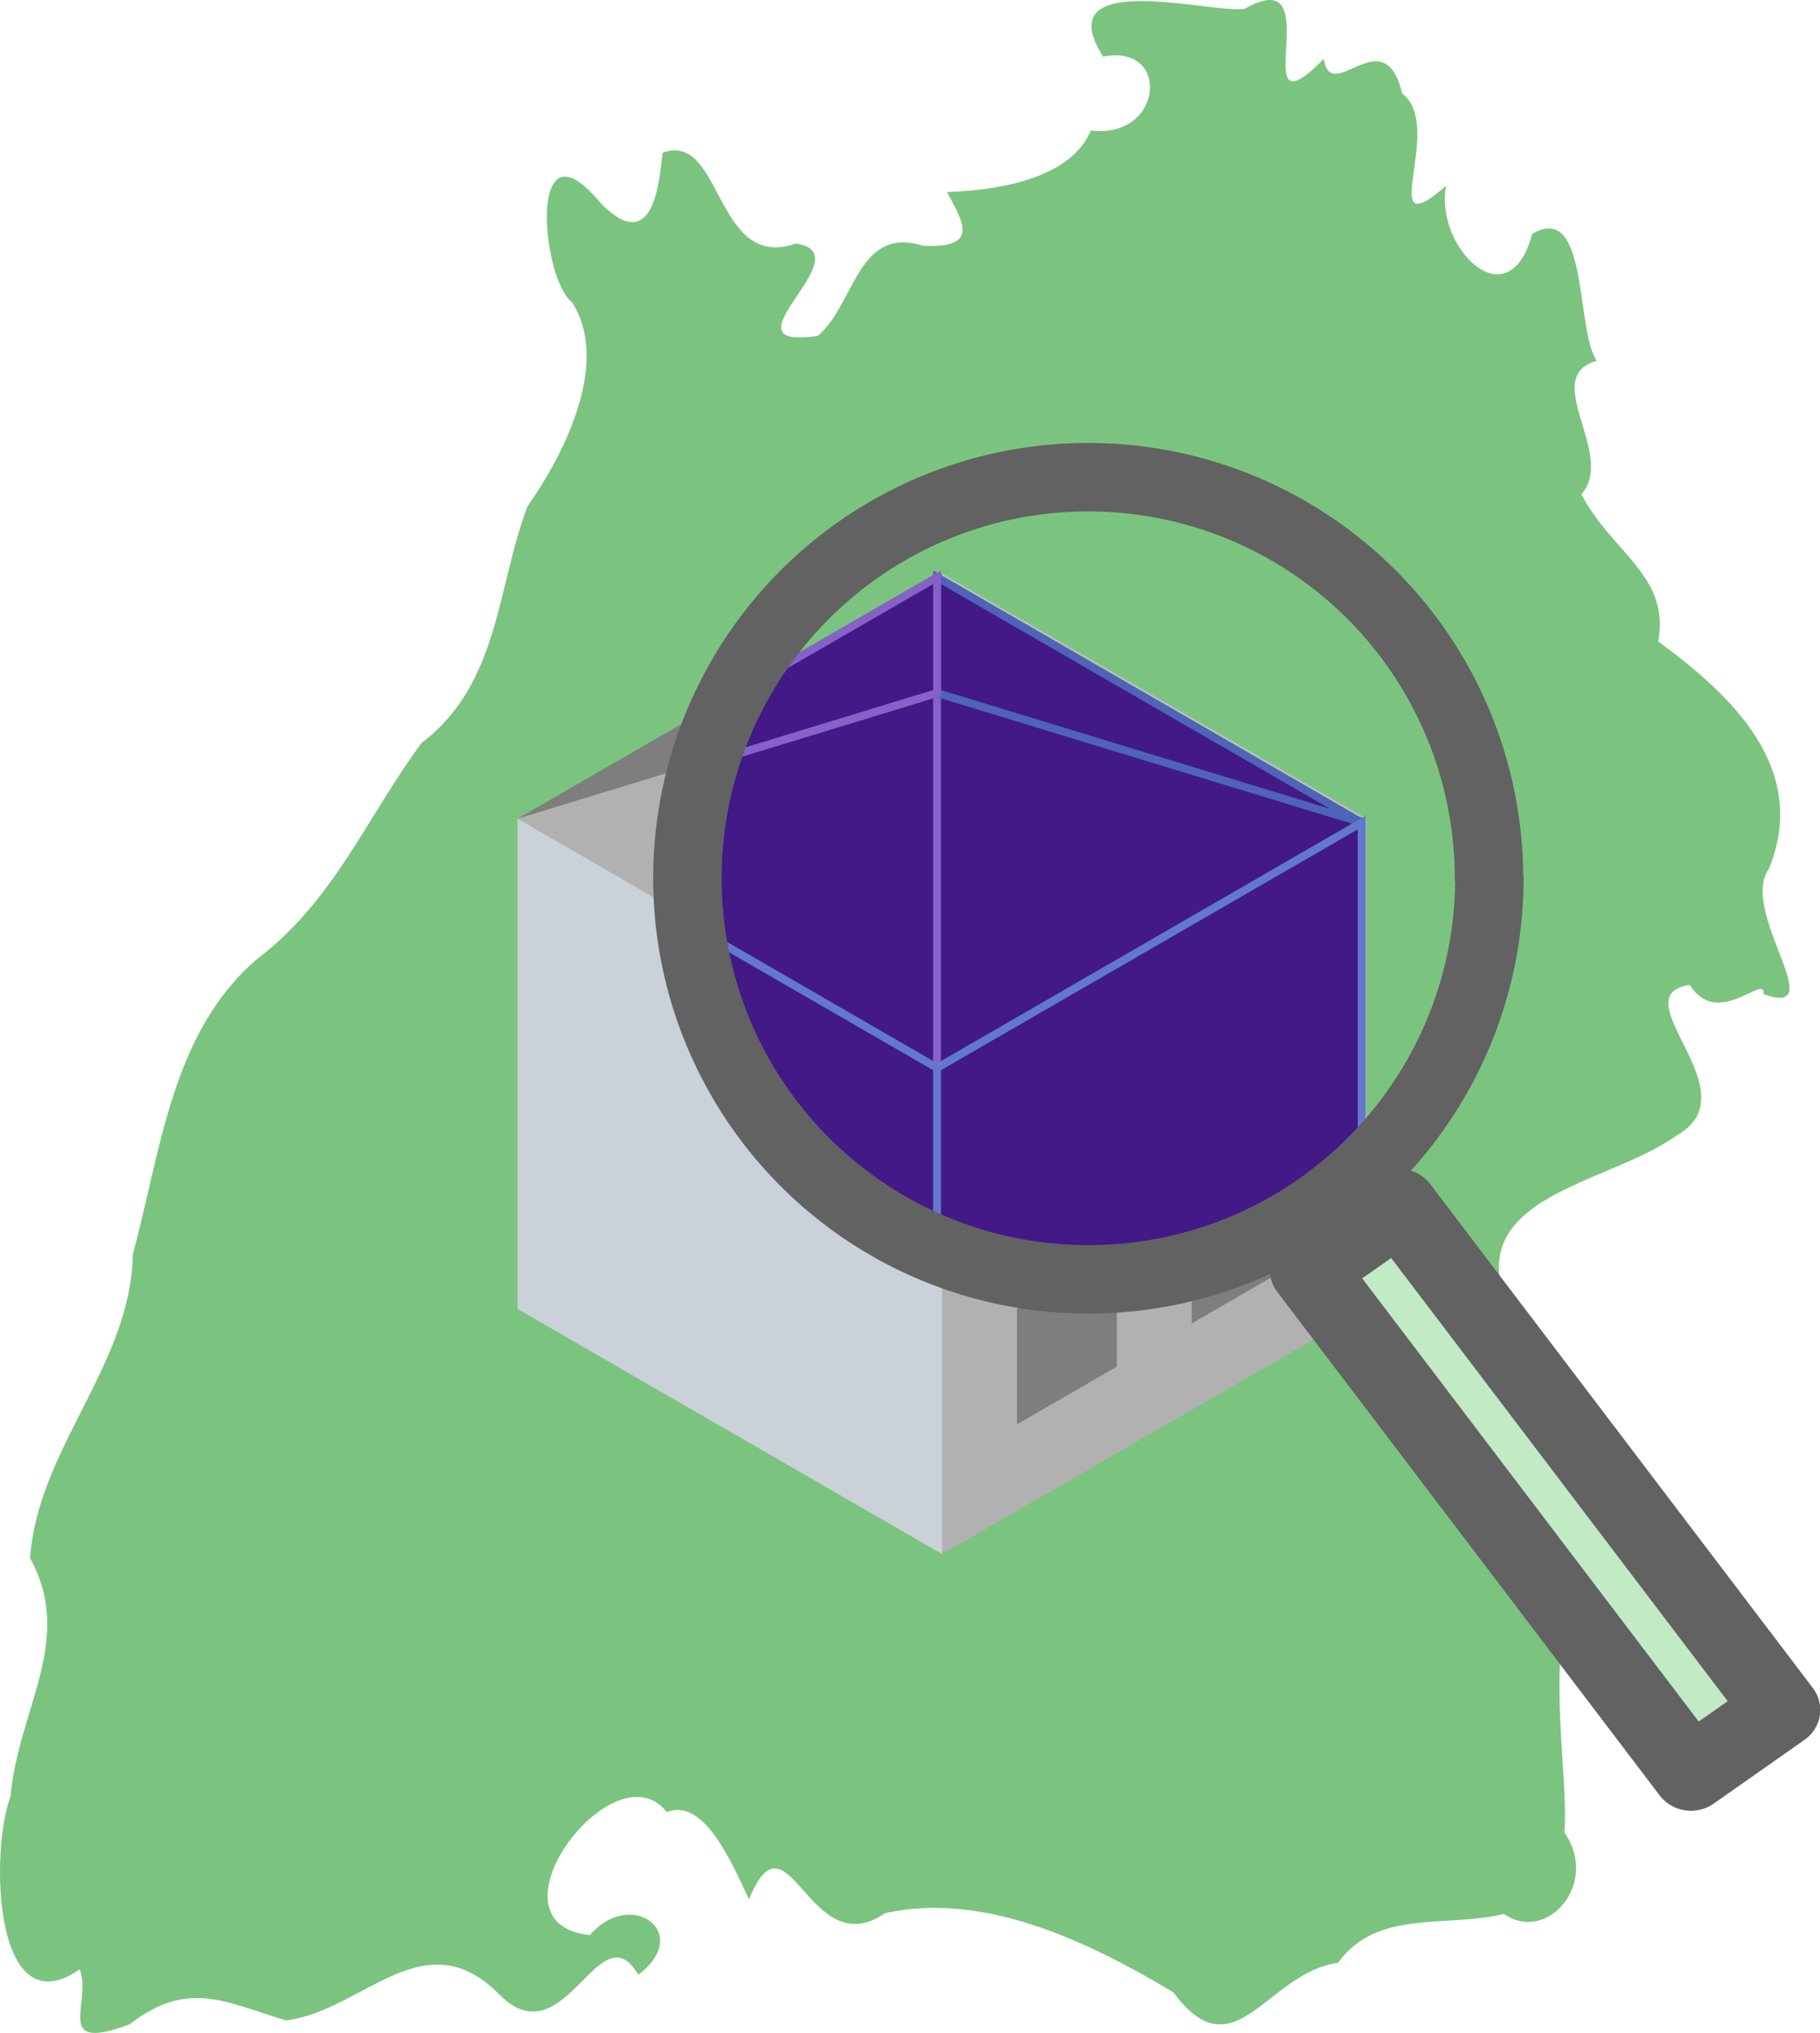 <?xml version="1.0" encoding="UTF-8" standalone="no"?>
<svg 
   version="1.1"
   id="svg101"
   sodipodi:docname="Grafik Sanierungsfahrplan BW kein Rand.svg"
   inkscape:version="1.1 (c68e22c387, 2021-05-23)"
   xmlns:inkscape="http://www.inkscape.org/namespaces/inkscape"
   xmlns:sodipodi="http://sodipodi.sourceforge.net/DTD/sodipodi-0.dtd"
   xmlns="http://www.w3.org/2000/svg"
   xmlns:svg="http://www.w3.org/2000/svg" 
   viewBox="0 0 47.34 52.87">
  <sodipodi:namedview
     id="namedview103"
     pagecolor="#ffffff"
     bordercolor="#666666"
     borderopacity="1.0"
     inkscape:pageshadow="2"
     inkscape:pageopacity="0.0"
     inkscape:pagecheckerboard="0"
     showgrid="false"
     inkscape:zoom="16.5122"
     inkscape:cx="23.649181"
     inkscape:cy="26.434999"
     inkscape:window-width="1920"
     inkscape:window-height="1137"
     inkscape:window-x="3832"
     inkscape:window-y="-8"
     inkscape:window-maximized="1"
     inkscape:current-layer="svg101" />
  <defs
     id="defs49">
    <linearGradient
       id="c"
       gradientTransform="matrix(0.75,0,0,0.75,-8.55,-798.2)"
       inkscape:swatch="solid">
      <stop
         offset="0"
         stop-color="#ff903b"
         id="stop2" />
    </linearGradient>
    <linearGradient
       id="a"
       inkscape:swatch="solid">
      <stop
         offset="0"
         stop-color="#ccc"
         id="stop5" />
    </linearGradient>
    <linearGradient
       id="b"
       inkscape:swatch="solid">
      <stop
         offset="0"
         stop-color="#ff8020"
         id="stop8" />
    </linearGradient>
    <clipPath
       id="d"
       clipPathUnits="userSpaceOnUse">
      <path
         fill="none"
         fill-opacity=".38"
         stroke="#4b4d4d"
         stroke-dashoffset="7.6"
         stroke-linecap="round"
         stroke-linejoin="round"
         stroke-width="1.83"
         d="M-222.11-40.68a10.7 10.71 0 0 1-10.7 10.71 10.7 10.71 0 0 1-10.71-10.71 10.7 10.71 0 0 1 10.7-10.71 10.7 10.71 0 0 1 10.7 10.7z"
         paint-order="stroke markers fill"
         id="path11" />
    </clipPath>
    <mask
       id="e"
       maskUnits="userSpaceOnUse">
      <g
         fill="none"
         stroke-linecap="round"
         stroke-linejoin="round"
         stroke-width="1.5"
         id="g46">
        <path
           stroke="url(#a)"
           stroke-dasharray="1.5 6"
           d="M-8.26-14.61v-45l-13-7.5v41.25z"
           transform="matrix(.233 0 0 -.233 -248.65 -41.54)"
           id="path14" />
        <path
           stroke="url(#a)"
           stroke-dasharray="1.5 6"
           d="M70.3-15.11 125.5-47m-110.41.01 55.2 31.88v63.75"
           transform="matrix(.233 0 0 -.233 -256.38 -39.9)"
           id="path16" />
        <path
           stroke="url(#b)"
           d="M.06-.83v48.75l55.21-16.88Z"
           transform="matrix(.233 0 0 -.233 -239.99 -36.57)"
           id="path18" />
        <path
           stroke="url(#b)"
           d="m.94-1.17 55.2 16.87v-48.75Z"
           transform="matrix(.233 0 0 -.233 -253.08 -44.1)"
           id="path20" />
        <path
           stroke="url(#b)"
           d="m-.87-1.37-55.2 31.88v-15z"
           transform="matrix(.233 0 0 -.233 -226.89 -44.14)"
           id="path22" />
        <path
           stroke="url(#b)"
           d="m0 .4-55.2 31.88v63.75L0 64.15Z"
           transform="matrix(.233 0 0 -.233 -239.97 -21.4)"
           id="path24" />
        <path
           stroke="url(#b)"
           d="M-.9-.09v63.75l-55.2-31.88v-63.75z"
           transform="matrix(.233 0 0 -.233 -226.88 -28.96)"
           id="path26" />
        <path
           stroke="url(#c)"
           stroke-dasharray="4.5 4.5"
           d="M.55 1.07v-15l-12.99-7.5v15z"
           transform="matrix(.233 0 0 -.233 -229.5 -33.5)"
           id="path28" />
        <path
           stroke="url(#c)"
           stroke-dasharray="4.5 4.5"
           d="M.55 1.36v-15l-12.99-7.5v15z"
           transform="matrix(.233 0 0 -.233 -229.5 -39.56)"
           id="path30" />
        <path
           stroke="url(#c)"
           stroke-dasharray="4.5 4.5"
           d="M.32.96v-15l-13-7.5v15z"
           transform="matrix(.233 0 0 -.233 -234.74 -30.47)"
           id="path32" />
        <path
           stroke="url(#c)"
           stroke-dasharray="4.5 4.5"
           d="M.32 1.26v-15l-13-7.5v15z"
           transform="matrix(.233 0 0 -.233 -234.74 -36.52)"
           id="path34" />
        <path
           stroke="url(#b)"
           d="m8.9-4.44 13 11.25 25.98-15-13-11.25z"
           transform="matrix(.233 0 0 -.233 -255.7 -36.54)"
           id="path36" />
        <path
           stroke="url(#b)"
           d="m.94-1.14 55.2 31.87v-15z"
           transform="matrix(.233 0 0 -.233 -253.08 -44.08)"
           id="path38" />
        <path
           stroke="url(#b)"
           d="M-21.25 10.65V51.9l-25.98 15V25.65Z"
           transform="matrix(.233 0 0 -.233 -242.6 -19.9)"
           id="path40" />
        <path
           stroke="url(#b)"
           d="M-8.26-14.61v-45l-13-7.5v41.25z"
           transform="matrix(.233 0 0 -.233 -242.6 -38.04)"
           id="path42" />
        <path
           stroke="url(#c)"
           stroke-dasharray="4.5 4.5"
           d="M4.2-3.67v-26.25l9.74-5.63V-9.3Z"
           transform="matrix(.233 0 0 -.233 -253.08 -31.98)"
           id="path44" />
      </g>
    </mask>
  </defs>
  <path
     fill="#7bc47f"
     d="m 2.073,51.213 c -2.24,1.56 -2.34,-3.08 -1.8,-4.49 0.2,-2.28 1.68,-4.07 0.51,-6.2 0.19,-2.84 2.63,-5.04 2.67,-7.9 0.73,-2.67 1,-5.77 3.23,-7.68 2.01,-1.52 2.86,-3.7 4.28,-5.62 2.04,-1.55 1.95,-4.04 2.76,-6.16 1.03,-1.46 2.14,-3.8 1.15,-5.31 -0.79,-0.6 -1.18,-4.92 0.76,-2.56 1.38,1.4 1.52,-0.61 1.6,-1.32 1.57,-0.58 1.35,3.1 3.47,2.36 1.8,0.26 -2.07,2.8 0.57,2.4 0.97,-0.82 1.03,-2.88 2.74,-2.34 1.47,0.06 1.05,-0.59 0.62,-1.4 1.54,-0.05 3.25,-0.42 3.74,-1.6 1.88,0.24 2.1,-2.27 0.32,-1.92 -1.52,-2.4 3.14,-1.03 3.71,-1.26 2.25,-1.25 -0.12,3.5 2.03,1.32 0.19,1.24 1.57,-1.08 2.04,0.9 1.14,0.86 -0.76,4.05 1.14,2.4 -0.3,1.6 1.63,3.54 2.24,1.25 1.48,-0.87 1.12,2.49 1.68,3.3 -1.5,0.42 0.52,2.46 -0.4,3.47 0.8,1.53 2.31,2.11 2,3.83 1.9,1.39 3.94,3.3 2.88,5.91 -0.8,1.1 1.66,3.9 -0.14,3.26 0.06,-0.57 -1.19,0.93 -1.92,-0.24 -1.85,0.28 1.67,2.8 -0.35,3.92 -1.85,1.34 -5.97,1.57 -4.17,4.9 0.84,2.06 2.02,4.78 1.42,7.03 -0.61,2.03 -0.05,4.74 -0.16,6.19 0.93,1.35 -0.48,2.9 -1.57,2.12 -1.56,0.37 -3.3,-0.13 -4.32,1.27 -1.86,0.26 -2.69,2.92 -4.28,0.77 -2.22,-1.33 -4.94,-2.63 -7.5,-2.06 -1.99,1.37 -2.52,-2.85 -3.54,-0.36 -0.46,-0.97 -1.17,-2.65 -2.14,-2.27 -1.37,-1.75 -4.87,2.9 -2,3.2 1.09,-1.25 2.69,-0.04 1.26,1.03 -1.01,-1.72 -1.9,2.2 -3.59,0.54 -1.97,-2.03 -3.56,0.4 -5.57,0.65 -1.57,-0.47 -2.55,-1.08 -4.07,0.1 -2.03,0.76 -0.96,-0.58 -1.3,-1.43 z"
     id="path51" />
  <g
     fill="url(#c)"
     transform="translate(26.37 -3.07) scale(.15)"
     id="g73">
    <path
       fill="gray"
       d="M-12.44 204.9v-65l73.61 22.5z"
       id="path53" />
    <path
       fill="#b1b1b1"
       d="m-86.05 162.4 73.61-22.5v65z"
       id="path55" />
    <path
       fill="#bfbfbf"
       d="m61.17 162.4-73.61-42.5v20z"
       id="path57" />
    <path
       fill="#cad1d8"
       d="m-12.44 289.9-73.61-42.5v-85l73.61 42.5z"
       id="path59" />
    <path
       fill="#b1b1b1"
       d="M61.17 247.4v-85l-73.61 42.5v85z"
       id="path61" />
    <path
       fill="#7e7e7e"
       d="M48.18 219.9v20l-17.32 10v-20z"
       id="path63" />
    <path
       fill="gray"
       d="M48.18 184.9v20l-17.32 10v-20z"
       id="path65" />
    <path
       fill="#7e7e7e"
       d="M17.87 237.4v20l-17.32 10v-20z"
       id="path67" />
    <path
       fill="gray"
       d="M17.87 202.4v20l-17.32 10v-20z"
       id="path69" />
    <path
       fill="#7e7e7e"
       d="m-86.05 162.4 73.61-42.5v20z"
       id="path71" />
  </g>
  <g
     fill="#421987"
     clip-path="url(#d)"
     transform="translate(255.25 62.66) scale(.974)"
     id="g91">
    <path
       d="M-237.04-35.82v-10.01l11.34 3.46z"
       id="path75" />
    <path
       stroke="#8662C7"
       stroke-width=".21"
       d="m-248.38-42.37 11.34-3.46v10.01z"
       id="path77" />
    <path
       stroke="#4e64b7"
       stroke-width=".21"
       d="m-225.7-42.37-11.34-6.55v3.09z"
       id="path79" />
    <path
       stroke="#6279cb"
       stroke-width=".21"
       d="m-237.04-22.72-11.34-6.55v-13.1l11.34 6.55zm11.34-6.55v-13.1l-11.34 6.55v13.1z"
       id="path81" />
    <path
       d="M-227.7-33.5v3.07l-2.67 1.55v-3.09zm0-5.4v3.08l-2.67 1.54v-3.08zm-4.67 8.09v3.08l-2.67 1.54v-3.08zm0-5.39v3.08l-2.67 1.54v-3.08zm-16.68 1.15 2.67-2.31 5.34 3.08-2.67 2.31z"
       id="path83" />
    <path
       stroke="#8662C7"
       stroke-width=".21"
       d="m-248.38-42.37 11.34-6.55v3.09z"
       id="path85" />
    <path
       d="M-243.71-23.5v-8.47l-5.34-3.08v8.48zm2.67-10.78v9.25l-2.67 1.54v-8.48z"
       id="path87" />
    <path
       d="M-247.71-31.2v5.4l2 1.15v-5.4z"
       id="path89" />
  </g>
  <g
     paint-order="stroke markers fill"
     id="g99">
    <path
       fill="#52a8c4"
       d="M-223.1-41.88a12.1 12.11 0 0 1-12.1 12.12 12.1 12.11 0 0 1-12.11-12.12 12.1 12.11 0 0 1 12.1-12.11 12.1 12.11 0 0 1 12.1 12.11z"
       mask="url(#e)"
       transform="translate(231.08 59.11) scale(.861)"
       id="path93" />
    <path
       fill="#C1EAC5"
       stroke="#626262"
       stroke-dashoffset="7.6"
       stroke-linecap="round"
       stroke-linejoin="round"
       stroke-width="2.29"
       d="M-156.34 160.61h19.09v3.36h-19.09z"
       transform="matrix(.521 .686 -.705 .495 231.08 59.11)"
       id="path95" />
    <path
       fill="none"
       stroke="#626262"
       stroke-dashoffset="6.55"
       stroke-linecap="round"
       stroke-linejoin="round"
       stroke-width="1.78"
       d="M38.74 22.84A10.42 10.43 0 0 1 28.3 33.27a10.42 10.43 0 0 1-10.42-10.42A10.42 10.43 0 0 1 28.3 12.41a10.42 10.43 0 0 1 10.43 10.43Z"
       id="path97" />
  </g>
</svg>
